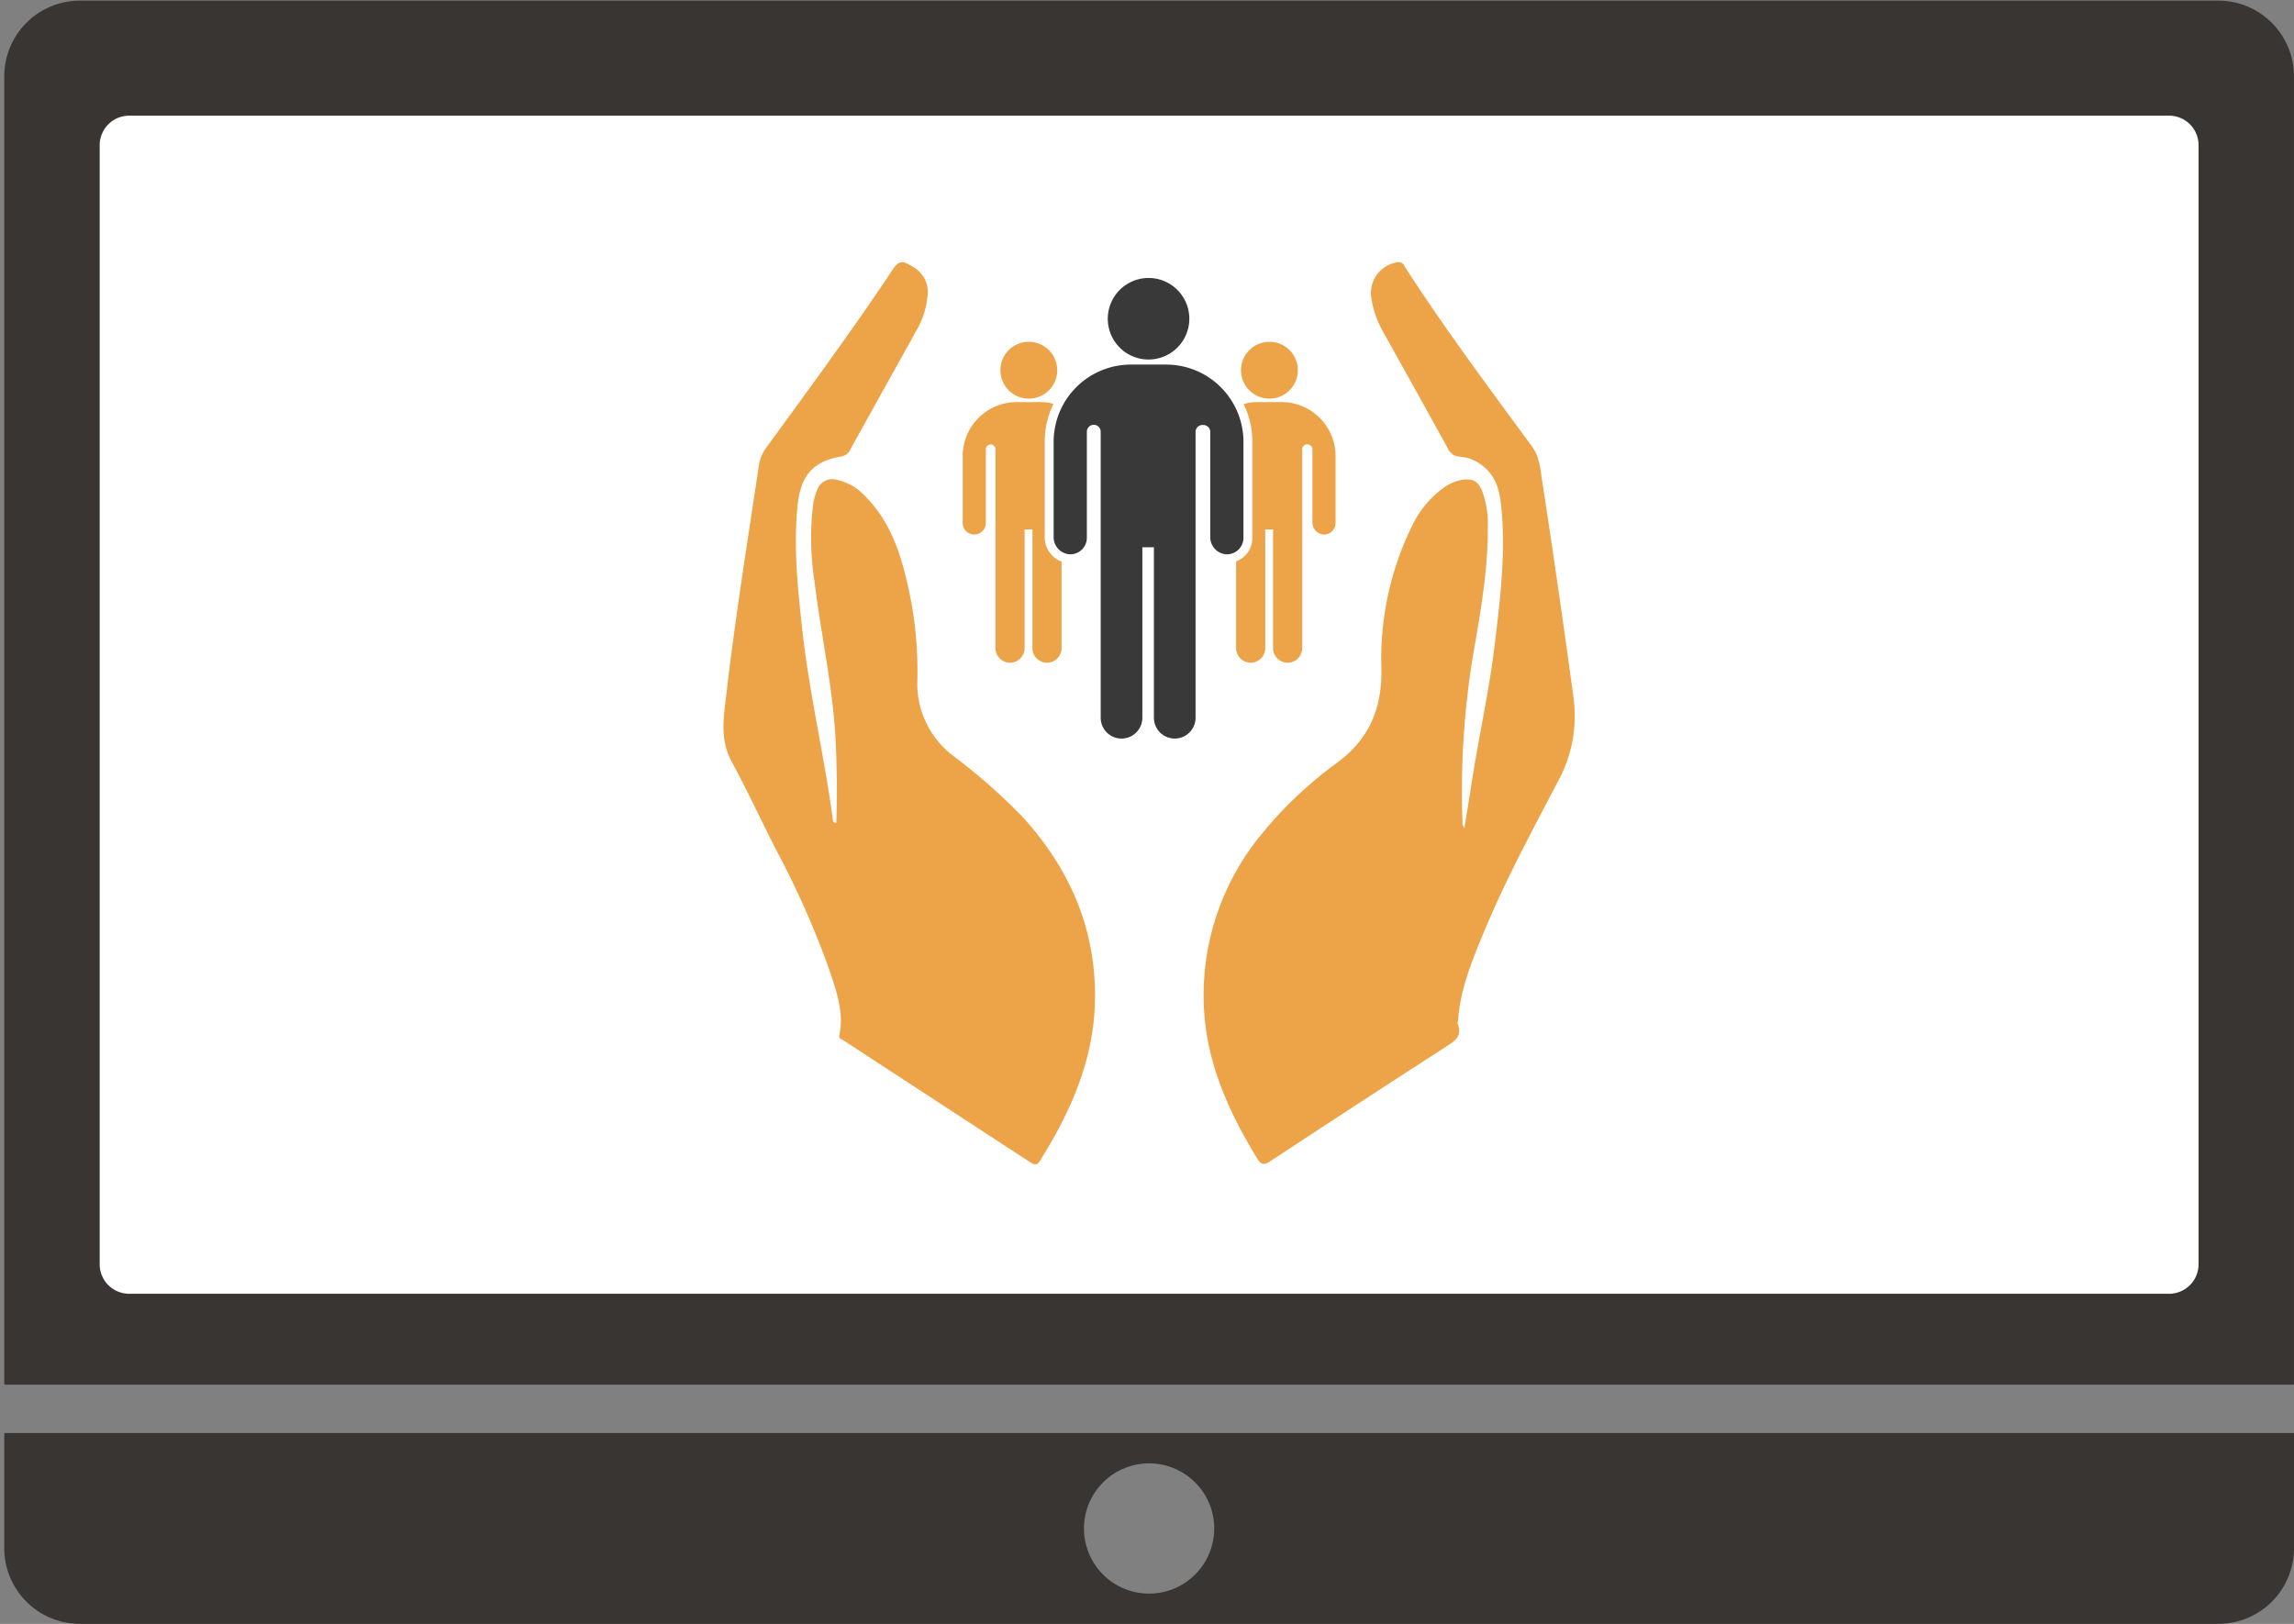 <svg xmlns="http://www.w3.org/2000/svg" xmlns:xlink="http://www.w3.org/1999/xlink" width="350.349" height="248.024" viewBox="0 0 350.349 248.024">
  <rect x="0" y="0" width="350.349" height="248.024" fill="#808080" stroke="none"/>
  <defs>
    <clipPath id="clip-path">
      <rect id="Rectangle_280" data-name="Rectangle 280" width="349.698" height="247.931" fill="none"/>
    </clipPath>
  </defs>
  <g id="vign_films_asso" transform="translate(0.651 0.093)">
    <rect id="Rectangle_324" data-name="Rectangle 324" width="350" height="248.023" rx="10" transform="translate(-0.651 -0.093)" fill="#fff" opacity="0"/>
    <g id="Groupe_415" data-name="Groupe 415" transform="translate(0 0)" clip-path="url(#clip-path)">
      <path id="Tracé_705" data-name="Tracé 705" d="M349.694,211.39V11.565A11.565,11.565,0,0,0,338.128,0H11.565A11.565,11.565,0,0,0,0,11.565V211.39Z" transform="translate(0 0.002)" fill="#393533"/>
      <path id="Tracé_706" data-name="Tracé 706" d="M319.612,4.3H8.081A4.51,4.51,0,0,0,3.568,8.812V179.729a4.514,4.514,0,0,0,4.513,4.513H319.612a4.511,4.511,0,0,0,4.508-4.513V8.812A4.507,4.507,0,0,0,319.612,4.3" transform="translate(11.003 13.274)" fill="#fff"/>
      <path id="Tracé_707" data-name="Tracé 707" d="M0,53.575V71.151A11.562,11.562,0,0,0,11.569,82.721H338.128A11.562,11.562,0,0,0,349.7,71.151V53.575ZM174.849,78.1a9.946,9.946,0,1,1,9.94-9.956,9.95,9.95,0,0,1-9.94,9.956" transform="translate(0 165.212)" fill="#393533"/>
      <path id="Tracé_708" data-name="Tracé 708" d="M101.33,76.2Q99.058,59.479,96.5,42.811c-.257-1.674-.376-3.34-1.5-4.872-6.64-9.078-13.395-18.079-19.479-27.549a1.009,1.009,0,0,0-1.307-.547,4.746,4.746,0,0,0-3.72,5.582,14.709,14.709,0,0,0,1.776,5.011c3.3,5.925,6.612,11.843,9.87,17.785a2.034,2.034,0,0,0,1.8,1.254,6.565,6.565,0,0,1,3.871,1.707c1.928,1.674,2.311,3.961,2.532,6.305.653,6.963-.216,13.852-1.037,20.745-.854,7.134-2.458,14.146-3.541,21.244-.331,2.168-.7,4.329-1.094,6.783-.2-.392-.27-.466-.27-.539A128.136,128.136,0,0,1,86.028,69.65c1.111-6.4,2.254-12.79,2.226-19.316a14.711,14.711,0,0,0-.845-5.546c-.641-1.584-1.482-2.009-3.157-1.744A6.785,6.785,0,0,0,81.43,44.3a15.286,15.286,0,0,0-4.7,5.676A45.98,45.98,0,0,0,72.009,71.99c.082,6.06-1.94,10.675-6.73,14.22A61.34,61.34,0,0,0,53.832,96.99a38.664,38.664,0,0,0-8.972,25.527c.147,8.9,3.626,16.727,8.176,24.176.613,1,1.062,1.025,2.026.388q13.28-8.741,26.638-17.36c1.38-.89,2.724-1.613,1.968-3.6-.078-.208.041-.486.057-.731.331-4.366,1.919-8.372,3.541-12.357,3.349-8.216,7.555-16.025,11.663-23.869a20.794,20.794,0,0,0,2.4-12.966" transform="translate(138.319 30.166)" fill="#eda449"/>
      <path id="Tracé_709" data-name="Tracé 709" d="M61.972,85.169a13.823,13.823,0,0,1-5.46-11.545A59.035,59.035,0,0,0,54.83,58.176c-1.135-4.753-2.838-9.3-6.465-12.831a8.041,8.041,0,0,0-4.223-2.336A2.414,2.414,0,0,0,41.19,44.63a9.17,9.17,0,0,0-.58,1.989,42.271,42.271,0,0,0,.163,11.708c1.029,8.6,3.026,17.082,3.312,25.785.123,3.757.216,7.51.037,11.308-.49-.053-.49-.265-.515-.449-1.274-9.629-3.557-19.1-4.639-28.754-.715-6.407-1.4-12.811-.751-19.275.466-4.582,2.344-6.767,6.75-7.51a1.816,1.816,0,0,0,1.364-1.172q5.011-9.029,10.034-18.05a12.718,12.718,0,0,0,1.691-5.186,4.406,4.406,0,0,0-2.075-4.451c-1.932-1.2-2.344-1.1-3.553.8-.212.335-.437.662-.657.992-5.9,8.76-12.165,17.258-18.377,25.793a5.928,5.928,0,0,0-1.09,2.7c-1.732,11.561-3.594,23.106-4.945,34.724-.408,3.5-1.082,7.028.784,10.467,2.356,4.345,4.439,8.841,6.677,13.256a136.46,136.46,0,0,1,8.2,18.422c1.09,3.279,2.32,6.563,1.576,10.14-.114.551.412.625.7.813q14.248,9.311,28.5,18.6c.629.412,1,.445,1.421-.229,4.717-7.526,8.257-15.457,8.417-24.535.188-10.924-3.88-20.174-11.173-28.137a89.67,89.67,0,0,0-10.5-9.213" transform="translate(82.943 30.177)" fill="#eda449"/>
      <path id="Tracé_710" data-name="Tracé 710" d="M50.942,39.38v13.26a2.226,2.226,0,0,1-4.451,0V34.471H45.3V52.639a2.226,2.226,0,0,1-4.451,0V22.22a.733.733,0,1,0-1.466,0V33.462a1.77,1.77,0,1,1-3.537-.094V23.273a8.245,8.245,0,0,1,8.216-8.257h3.761a6.581,6.581,0,0,1,1.883.274,12.872,12.872,0,0,0-1.331,5.783v14.5a3.97,3.97,0,0,0,2.569,3.806" transform="translate(110.533 46.307)" fill="#eda449"/>
      <path id="Tracé_711" data-name="Tracé 711" d="M41.594,21.443A4.341,4.341,0,1,0,37.253,17.1a4.341,4.341,0,0,0,4.341,4.341" transform="translate(114.878 39.353)" fill="#eda449"/>
      <path id="Tracé_712" data-name="Tracé 712" d="M61.256,23.273V33.462a1.775,1.775,0,0,1-1.834,1.789,1.863,1.863,0,0,1-1.7-1.883V22.22a.727.727,0,0,0-.735-.735H56.9a.724.724,0,0,0-.735.735v30.42a2.226,2.226,0,0,1-4.451,0V34.467H50.52V52.639a2.226,2.226,0,0,1-4.451,0v-13.3a3.816,3.816,0,0,0,2.479-3.581V21.072a12.736,12.736,0,0,0-1.331-5.738,6.1,6.1,0,0,1,2.062-.319h3.765a8.244,8.244,0,0,1,8.212,8.257" transform="translate(142.064 46.307)" fill="#eda449"/>
      <path id="Tracé_713" data-name="Tracé 713" d="M50.593,21.443A4.341,4.341,0,1,0,46.252,17.1a4.341,4.341,0,0,0,4.341,4.341" transform="translate(142.629 39.353)" fill="#eda449"/>
      <path id="Tracé_714" data-name="Tracé 714" d="M56.425,13.613H51.051A11.8,11.8,0,0,0,39.245,25.419v14.5a2.627,2.627,0,0,0,2.4,2.671,2.531,2.531,0,0,0,2.671-2.528V23.9a1.058,1.058,0,1,1,2.115,0V67.551a3.181,3.181,0,1,0,6.362,0V41.513h1.764V67.551a3.181,3.181,0,1,0,6.362,0V23.9a1.059,1.059,0,0,1,1.058-1.062h.131A1.059,1.059,0,0,1,63.163,23.9V39.92a2.627,2.627,0,0,0,2.4,2.671,2.531,2.531,0,0,0,2.671-2.528V25.419A11.807,11.807,0,0,0,56.425,13.613" transform="translate(121.021 41.98)" fill="#393939"/>
      <path id="Tracé_715" data-name="Tracé 715" d="M47.494,22.825A6.226,6.226,0,1,0,41.27,16.6a6.223,6.223,0,0,0,6.224,6.228" transform="translate(127.265 31.992)" fill="#393939"/>
    </g>
  </g>
</svg>
